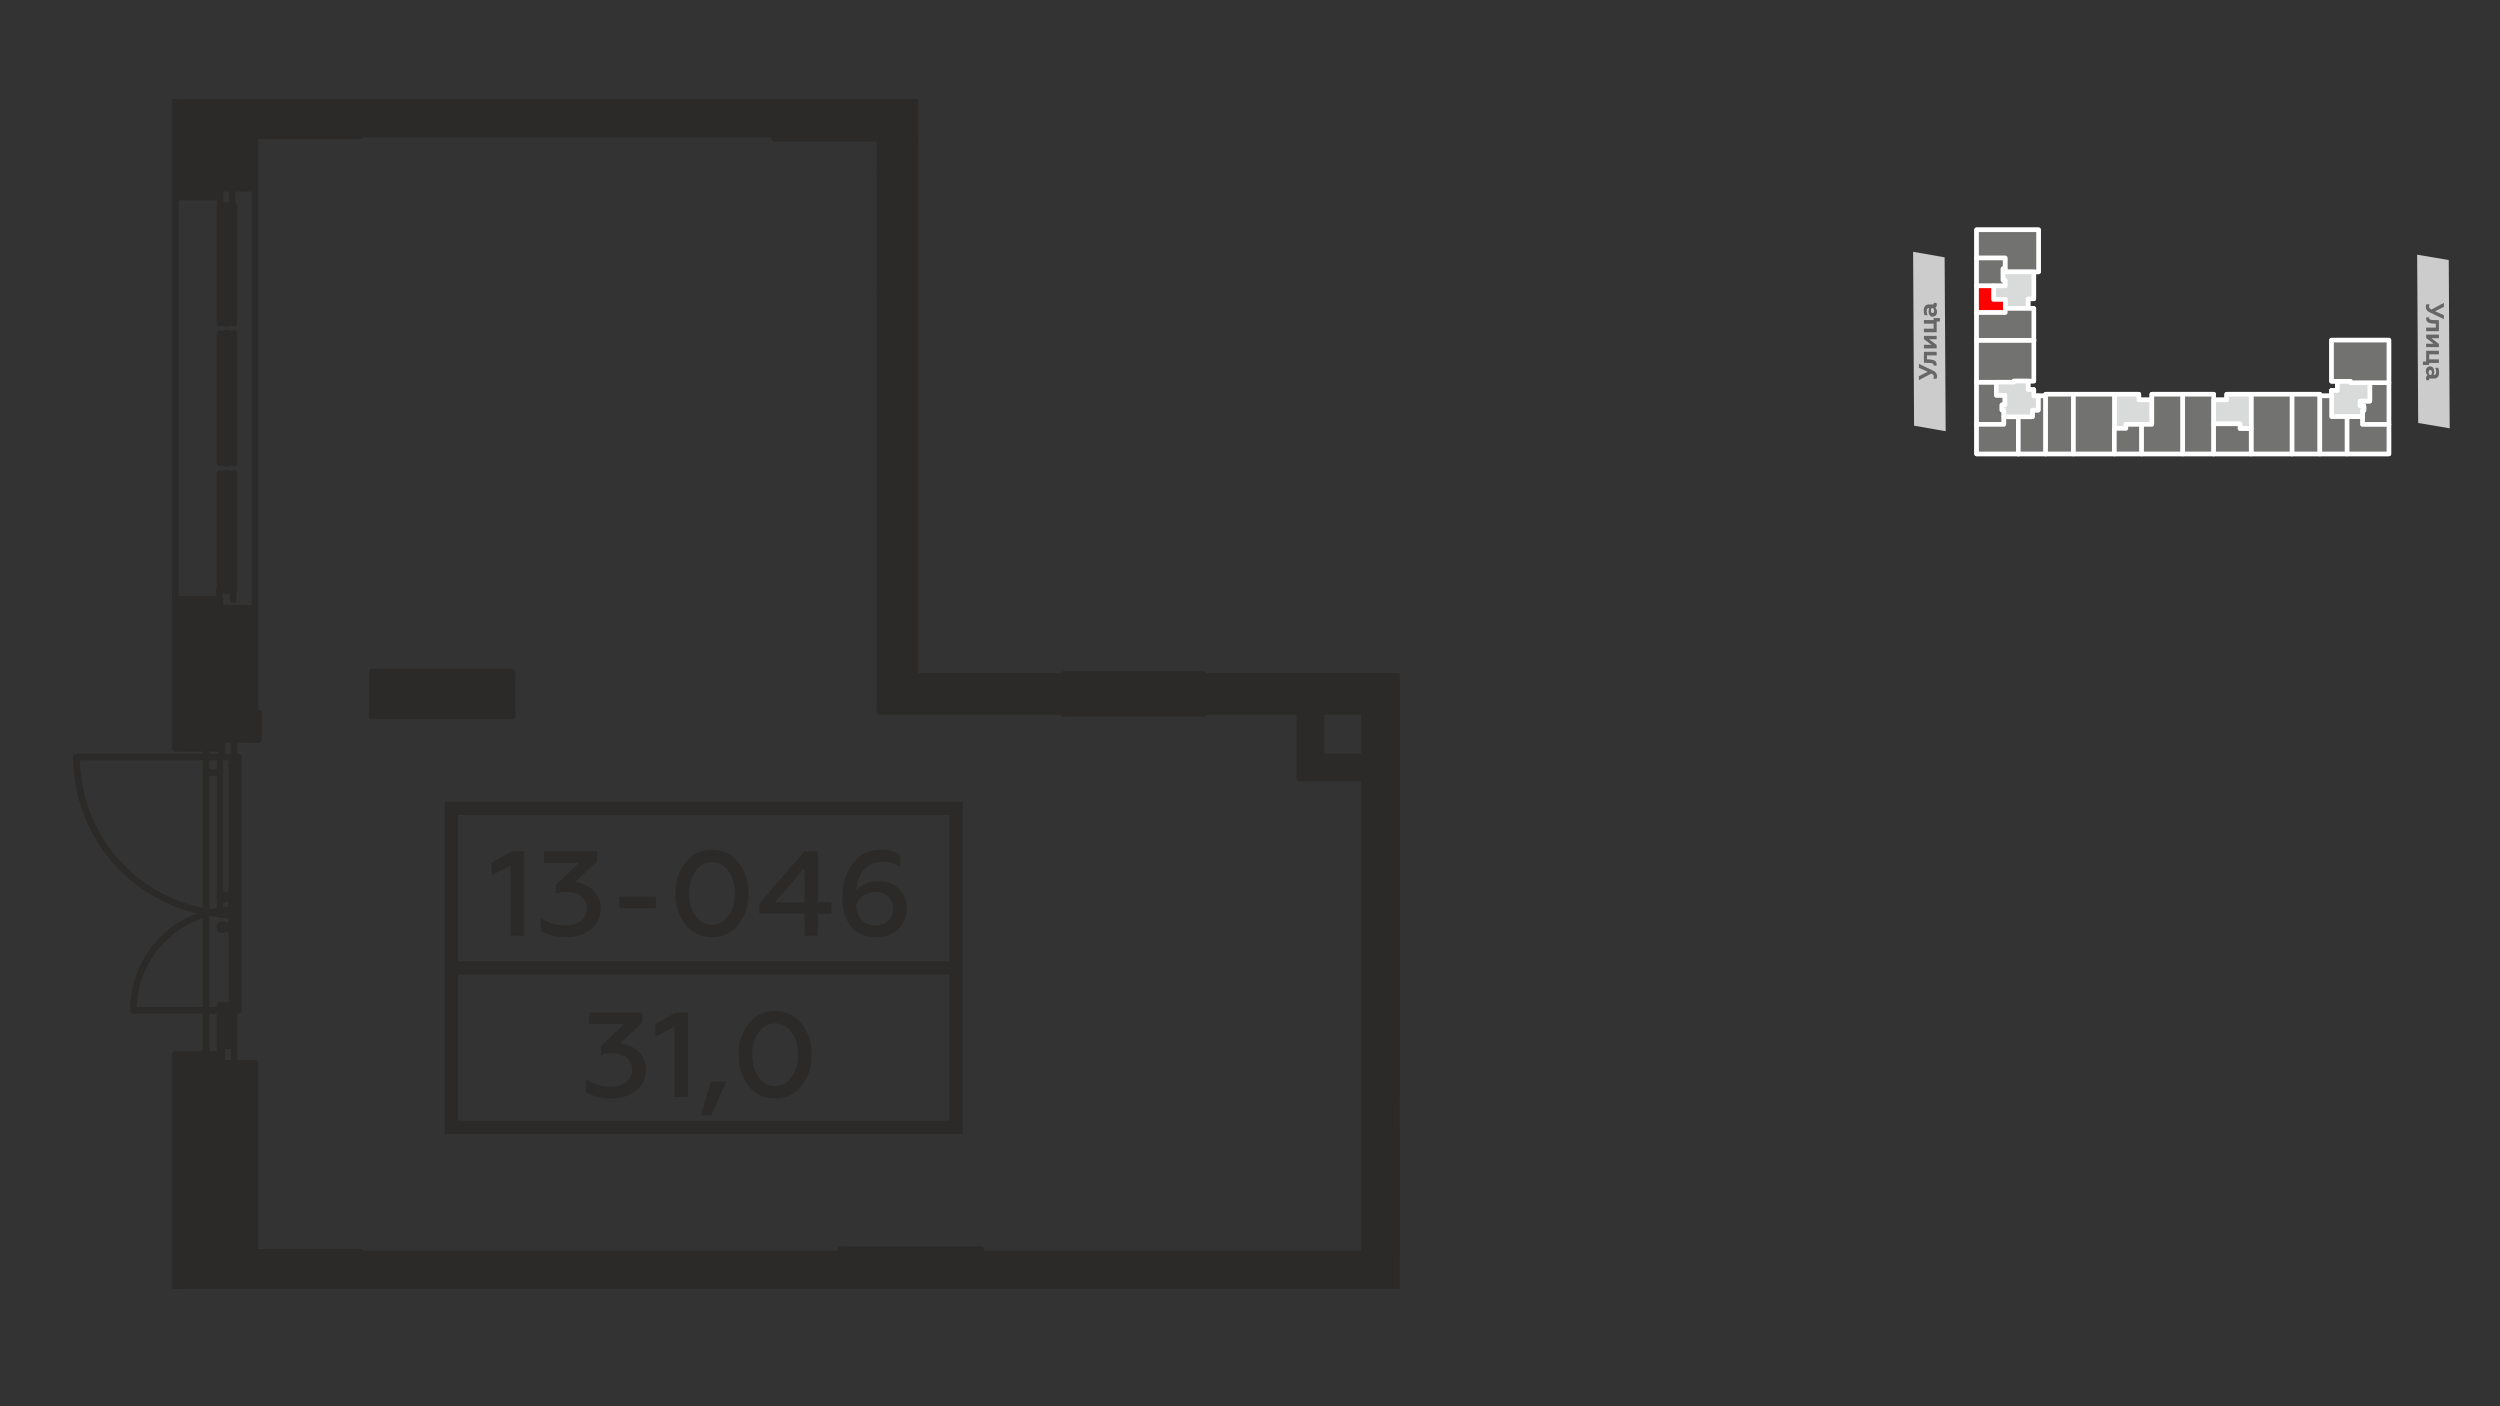 <?xml version="1.0" encoding="UTF-8"?>
<!DOCTYPE svg PUBLIC "-//W3C//DTD SVG 1.1//EN" "http://www.w3.org/Graphics/SVG/1.1/DTD/svg11.dtd">
<!-- Creator: CorelDRAW 2020 (64-Bit) -->
<svg xmlns="http://www.w3.org/2000/svg" xml:space="preserve" width="139.337mm" height="78.377mm" version="1.1" style="shape-rendering:geometricPrecision; text-rendering:geometricPrecision; image-rendering:optimizeQuality; fill-rule:evenodd; clip-rule:evenodd"
viewBox="0 0 13933.7 7837.7"
 xmlns:xlink="http://www.w3.org/1999/xlink"
 xmlns:xodm="http://www.corel.com/coreldraw/odm/2003">
 <rect x="0" y="0" width="13933.7" height="7837.7" fill="#333333" stroke="none"/>
 <defs>
  <style type="text/css">
   <![CDATA[
    .str1 {stroke:white;stroke-width:25.4;stroke-linecap:round;stroke-linejoin:round;stroke-miterlimit:22.926}
    .str0 {stroke:white;stroke-width:25.4;stroke-linecap:round;stroke-linejoin:round;stroke-miterlimit:2.613}
    .str2 {stroke:#2B2A29;stroke-width:37.01;stroke-linecap:round;stroke-linejoin:bevel;stroke-miterlimit:22.926}
    .fil0 {fill:none}
    .fil7 {fill:#2B2A29}
    .fil1 {fill:#727271}
    .fil2 {fill:#727271}
    .fil5 {fill:#CCCCCC}
    .fil3 {fill:#D9DADA}
    .fil4 {fill:red}
    .fil8 {fill:#2B2A29;fill-rule:nonzero}
    .fil6 {fill:#666666;fill-rule:nonzero}
   ]]>
  </style>
 </defs>
 <g id="Слой_x0020_1">
  <polygon class="fil0 str0" points="11016.53,2529.86 11016.53,1280.72 11361.73,1280.72 11361.73,1515.16 11335.33,1515.16 11335.33,1665.27 11303.61,1665.73 11303.61,1719.13 11335.33,1719.14 11335.33,2123.8 11303.73,2123.92 11303.73,2171.58 11335.33,2171.51 11335.33,2206.59 11401.48,2206.59 11401.53,2197.3 11920.61,2197.3 11921.07,2228.71 11993.33,2228.71 11993.33,2197.3 12338.06,2197.3 12337.95,2228.6 12410.28,2228.6 12410.39,2197.3 12929.7,2197.3 12929.71,2206.36 12994.93,2206.36 12994.93,2176.17 13027.39,2176.48 13027.59,2124.89 12994.93,2124.95 12994.93,1895.69 13314.4,1895.69 13314.4,2529.86 "/>
  <polyline class="fil0 str0" points="11335.33,1515.16 11175.48,1515.16 11175.48,1438.06 11016.53,1438.06 "/>
  <polyline class="fil0 str0" points="11175.48,1497.7 11164.05,1497.7 11164.05,1562.39 11176.39,1562.39 11176.39,1593.23 11016.53,1593.23 "/>
  <polyline class="fil0 str0" points="11110.8,1592.77 11110.8,1668.87 11176.39,1668.87 11176.39,1742.12 11016.53,1742.12 "/>
  <line class="fil0 str0" x1="11303.61" y1="1719.13" x2="11175.78" y2= "1719.13" />
  <line class="fil0 str0" x1="11016.53" y1="1896.6" x2="11337.17" y2= "1896.6" />
  <polyline class="fil0 str0" points="11303.73,2123.92 11224.15,2123.92 11224.15,2130.27 11016.53,2130.27 "/>
  <polyline class="fil0 str0" points="11126.57,2130.27 11126.57,2203.06 11174.56,2203.06 11174.56,2256.65 11157.88,2256.65 11157.88,2285.71 11168.62,2285.71 11168.62,2365.2 11016.53,2365.2 "/>
  <polyline class="fil0 str0" points="11359.9,2207.12 11359.9,2285.9 11327.45,2285.9 11327.45,2323.15 11168.62,2323.15 "/>
  <line class="fil0 str0" x1="11249.23" y1="2322.6" x2="11249.23" y2= "2531.02" />
  <line class="fil0 str0" x1="11401.48" y1="2205.56" x2="11401.48" y2= "2530.26" />
  <line class="fil0 str0" x1="11556.43" y1="2197.3" x2="11556.43" y2= "2529.86" />
  <line class="fil0 str0" x1="11784.51" y1="2197.3" x2="11784.51" y2= "2529.86" />
  <polyline class="fil0 str0" points="11993.33,2228.71 11993.33,2365.2 11936.37,2365.2 11936.37,2529.86 "/>
  <polyline class="fil0 str0" points="11936.37,2365.21 11848.74,2365.21 11848.74,2387.8 11784.51,2387.8 "/>
  <line class="fil0 str0" x1="12165.47" y1="2197.35" x2="12165.47" y2= "2529.86" />
  <line class="fil0 str0" x1="12337.95" y1="2228.6" x2="12337.95" y2= "2529.98" />
  <line class="fil0 str0" x1="12546.82" y1="2197.3" x2="12546.82" y2= "2529.86" />
  <polyline class="fil0 str0" points="12337.9,2362.47 12484.49,2362.47 12484.49,2388.97 12546.91,2388.97 "/>
  <line class="fil0 str0" x1="12775.07" y1="2197.3" x2="12775.07" y2= "2530.25" />
  <line class="fil0 str0" x1="12929.71" y1="2206.36" x2="12929.71" y2= "2529.86" />
  <polyline class="fil0 str0" points="12994.93,2206.05 12994.93,2322.16 13081.64,2322.16 13081.64,2529.86 "/>
  <polyline class="fil0 str0" points="13081.64,2322.47 13166.88,2322.47 13166.88,2365.66 13314.4,2365.66 "/>
  <polyline class="fil0 str0" points="13027.59,2124.89 13101.07,2124.89 13101.07,2132.9 13314.4,2132.9 "/>
  <polyline class="fil0 str0" points="13208.02,2132.79 13208.02,2235.17 13153.63,2235.17 13153.63,2262.36 13174.88,2262.36 13174.88,2287.5 13166.88,2287.5 13166.88,2322.47 "/>
  <polygon class="fil1 str1" points="11361.73,1515.16 11361.73,1280.72 11016.53,1280.72 11016.53,1438.06 11175.48,1438.06 11175.48,1515.16 11335.33,1515.16 "/>
  <polygon class="fil2 str1" points="11126.57,2203.06 11126.57,2130.27 11016.53,2130.27 11016.53,2365.2 11168.62,2365.2 11168.62,2323.15 11168.62,2285.71 11157.88,2285.71 11157.88,2256.65 11174.56,2256.65 11174.56,2203.06 "/>
  <polygon class="fil2 str1" points="11168.62,2365.2 11016.53,2365.2 11016.53,2529.86 11249.23,2529.86 11249.23,2323.15 11168.62,2323.15 "/>
  <polygon class="fil3 str1" points="11784.51,2197.3 11784.51,2387.8 11848.74,2387.8 11848.74,2365.21 11936.37,2365.2 11993.33,2365.2 11993.33,2228.71 11921.07,2228.71 11920.61,2197.3 "/>
  <polygon class="fil2 str1" points="13174.88,2262.36 13174.88,2287.5 13166.88,2287.5 13166.88,2322.47 13166.88,2365.66 13314.4,2365.66 13314.4,2132.9 13208.02,2132.9 13208.02,2235.17 13153.63,2235.17 13153.63,2262.36 "/>
  <polygon class="fil1 str1" points="13174.88,2287.5 13174.88,2262.36 13153.63,2262.36 13153.63,2235.17 13208.02,2235.17 13208.02,2132.9 13101.07,2132.9 13101.07,2124.89 13027.59,2124.89 13027.39,2176.48 12994.93,2176.17 12994.93,2206.05 12994.93,2206.36 12994.93,2322.16 13081.64,2322.16 13081.64,2322.47 13166.88,2322.47 13166.88,2287.5 "/>
  <polygon class="fil3 str1" points="13174.88,2287.5 13174.88,2262.36 13153.63,2262.36 13153.63,2235.17 13208.02,2235.17 13208.02,2132.9 13101.07,2132.9 13101.07,2124.89 13027.59,2124.89 13027.39,2176.48 12994.93,2176.17 12994.93,2206.05 12994.93,2206.36 12994.93,2322.16 13081.64,2322.47 13166.88,2322.47 13166.88,2287.5 "/>
  <polygon class="fil2 str1" points="13101.07,2132.9 13208.02,2132.9 13314.4,2132.9 13314.4,1895.69 12994.93,1895.69 12994.93,2124.95 13027.59,2124.89 13101.07,2124.89 "/>
  <polygon class="fil1 str1" points="11016.53,1593.23 11176.39,1593.23 11176.39,1562.39 11164.05,1562.39 11164.05,1497.7 11175.48,1497.7 11175.48,1438.06 11016.53,1438.06 "/>
  <polygon class="fil3 str1" points="11110.8,1593.23 11110.8,1668.87 11176.39,1668.87 11176.39,1719.13 11303.61,1719.13 11303.61,1665.73 11335.33,1665.27 11335.33,1515.16 11175.48,1515.16 11175.48,1497.7 11164.05,1497.7 11164.05,1562.39 11176.39,1562.39 11176.39,1593.23 "/>
  <polygon class="fil4 str1" points="11110.8,1668.87 11110.8,1593.23 11016.53,1593.23 11016.53,1742.12 11176.39,1742.12 11176.39,1719.13 11176.39,1668.87 "/>
  <polygon class="fil2 str1" points="11335.33,1896.6 11016.53,1896.6 11016.53,2130.27 11126.57,2130.27 11224.15,2130.27 11224.15,2123.92 11303.73,2123.92 11335.33,2123.8 "/>
  <polygon class="fil2 str1" points="11016.53,1896.6 11335.33,1896.6 11335.33,1719.14 11303.61,1719.13 11176.39,1719.13 11176.39,1742.12 11016.53,1742.12 "/>
  <polygon class="fil2 str1" points="11327.45,2323.15 11249.23,2323.15 11249.23,2529.86 11401.48,2529.86 11401.48,2206.59 11359.9,2206.59 11359.9,2285.9 11327.45,2285.9 "/>
  <polygon class="fil3 str1" points="11249.23,2323.15 11327.45,2323.15 11327.45,2285.9 11359.9,2285.9 11359.9,2206.59 11335.33,2206.59 11335.33,2171.51 11303.73,2171.58 11303.73,2123.92 11224.15,2123.92 11224.15,2130.27 11126.57,2130.27 11126.57,2203.06 11174.56,2203.06 11174.56,2256.65 11157.88,2256.65 11157.88,2285.71 11168.62,2285.71 11168.62,2323.15 "/>
  <polygon class="fil2 str1" points="11401.48,2206.59 11401.48,2529.86 11556.43,2529.86 11556.43,2197.3 11401.53,2197.3 11401.48,2205.56 "/>
  <polygon class="fil2 str1" points="11556.43,2197.3 11556.43,2529.86 11784.51,2529.86 11784.51,2387.8 11784.51,2197.3 "/>
  <polygon class="fil2 str1" points="11784.51,2387.8 11784.51,2529.86 11936.37,2529.86 11936.37,2365.2 11848.74,2365.21 11848.74,2387.8 "/>
  <polygon class="fil2 str1" points="11936.37,2365.2 11936.37,2529.86 12165.47,2529.86 12165.47,2197.3 11993.33,2197.3 11993.33,2228.71 11993.33,2365.2 "/>
  <polygon class="fil2 str1" points="12165.47,2197.3 12165.47,2529.86 12337.95,2529.86 12337.95,2228.6 12338.06,2197.3 "/>
  <polygon class="fil2 str1" points="12546.82,2197.3 12546.82,2529.86 12775.07,2529.86 12775.07,2197.3 "/>
  <polygon class="fil2 str1" points="12775.07,2197.3 12775.07,2529.86 12929.71,2529.86 12929.71,2206.36 12929.7,2197.3 "/>
  <polygon class="fil3 str1" points="12546.82,2388.97 12546.82,2197.3 12410.39,2197.3 12410.28,2228.6 12337.95,2228.6 12337.95,2362.47 12484.49,2362.47 12484.49,2388.97 "/>
  <polygon class="fil2 str1" points="12484.49,2362.47 12337.95,2362.47 12337.95,2529.86 12546.82,2529.86 12546.82,2388.97 12484.49,2388.97 "/>
  <polygon class="fil2 str1" points="12929.71,2206.36 12929.71,2529.86 13081.64,2529.86 13081.64,2322.47 12994.93,2322.16 12994.93,2206.36 "/>
  <polygon class="fil2 str1" points="13081.64,2322.47 13081.64,2529.86 13314.4,2529.86 13314.4,2365.66 13166.88,2365.66 13166.88,2322.47 "/>
  <g id="_1969541382960">
   <polygon class="fil5" points="10668.05,2372.61 10662.73,1403.36 10838.3,1434.19 10844.16,2403.44 "/>
   <path class="fil6" d="M10795.94 2095.89c0,-14 -8,-24 -24,-31l-77 -37 0 22 49 22 -49 25 0 22 69 -37c5,2 9,5 11,7 2,3 3,6 3,10 0,5 -1,9 -3,12l18 0c2,-3 3,-8 3,-15z"/>
   <path id="_1" class="fil6" d="M10739.94 1980.9l54 0 0 -20 -71 0 0 60.99 21 1c12,0 18,0 24,2 7,2 9,4 9,9 0,2 0,3 0,4l16 0c1,-1 1,-4 1,-7 0,-14 -7,-21 -19,-24 -9,-3 -15,-3 -25,-4l-10 0 0 -21.99z"/>
   <polygon id="_2" class="fil6" points="10793.94,1922.9 10751.94,1890.9 10793.94,1890.9 10793.94,1871.9 10722.94,1871.9 10722.94,1889.9 10764.94,1921.9 10722.94,1921.9 10722.94,1941.9 10793.94,1941.9 "/>
   <polygon id="_3" class="fil6" points="10811.94,1772.91 10776.94,1772.91 10776.94,1783.91 10722.94,1783.91 10722.94,1803.91 10776.94,1803.91 10776.94,1831.9 10722.94,1831.9 10722.94,1851.9 10793.94,1851.9 10793.94,1791.91 10811.94,1791.91 "/>
   <path id="_4" class="fil6" d="M10777.94 1691.91c0,3 -1,5 -5,5l-24 0c-8,0 -15,3 -20,9 -5,6 -7,14 -7,24 0,11 1,19 5,27l17 0c-4,-7 -6,-14 -6,-22 0,-12 4,-18 13,-18l2 0c-3,5 -4,12 -4,20 0,8 2,14 6,20 4,5 10,8 17,8 14,0 24,-11 24,-26 0,-10 -4,-18 -10,-24 6,-3 9,-8 9,-16 0,-5 -1,-9 -3,-11l-14 0c0,1 0,2 0,4zm-5 25c5,3 7,9 7,16 0,7 -3,12 -9,12 -6,0 -9,-5 -9,-14 0,-5 1,-10 4,-14l7 0z"/>
  </g>
  <g id="_1969541384304">
   <polygon class="fil5" points="13648.03,1449.35 13653.35,2387.29 13477.77,2357.45 13471.92,1419.51 "/>
   <g>
    <path class="fil6" d="M13520.14 1710.91c0,14 8,24 24,31l77 37 0 -22 -49 -22 49 -25 0 -22 -69 37c-5,-2 -9,-5 -11,-7 -2,-3 -3,-6 -3,-10 0,-5 1,-9 3,-12l-18 0c-2,3 -3,8 -3,15z"/>
    <path id="_1_0" class="fil6" d="M13576.14 1825.9l-54 0 0 20 71 0 0 -60.99 -21 -1c-12,0 -18,0 -24,-2 -7,-2 -9,-4 -9,-9 0,-2 0,-3 0,-4l-16 0c-1,1 -1,4 -1,7 0,14 7,21 19,24 9,3 15,3 25,4l10 0 0 21.99z"/>
    <polygon id="_2_1" class="fil6" points="13522.14,1883.9 13564.14,1915.9 13522.14,1915.9 13522.14,1934.9 13593.14,1934.9 13593.14,1916.9 13551.14,1884.9 13593.14,1884.9 13593.14,1864.9 13522.14,1864.9 "/>
    <polygon id="_3_2" class="fil6" points="13504.14,2033.89 13539.14,2033.89 13539.14,2022.89 13593.14,2022.89 13593.14,2002.89 13539.14,2002.89 13539.14,1974.9 13593.14,1974.9 13593.14,1954.9 13522.14,1954.9 13522.14,2014.89 13504.14,2014.89 "/>
    <path id="_4_3" class="fil6" d="M13538.14 2114.89c0,-3 1,-5 5,-5l24 0c8,0 15,-3 20,-9 5,-6 7,-14 7,-24 0,-11 -1,-19 -5,-27l-17 0c4,7 6,14 6,22 0,12 -4,18 -13,18l-2 0c3,-5 4,-12 4,-20 0,-8 -2,-14 -6,-20 -4,-5 -10,-8 -17,-8 -14,0 -24,11 -24,26 0,10 4,18 10,24 -6,3 -9,8 -9,16 0,5 1,9 3,11l14 0c0,-1 0,-2 0,-4zm5 -25c-5,-3 -7,-9 -7,-16 0,-7 3,-12 9,-12 6,0 9,5 9,14 0,5 -1,10 -4,14l-7 0z"/>
   </g>
  </g>
  <g id="_1933476297952">
   <polygon class="fil7" points="7625.08,7184.42 7625.08,6999.08 7800.65,6999.08 7800.65,6306.51 7800.65,6111.44 7800.65,3770.35 7683.59,3770.35 6708.16,3770.35 6708.16,3965.46 7244.67,3965.46 7361.69,3965.46 7605.58,3965.46 7605.58,4219.08 7605.58,4336.14 7605.58,6989.31 5466.64,6989.31 5466.64,7184.42 "/>
   <polygon class="fil7" points="7800.65,6999.08 7625.08,6999.08 7625.08,7184.42 7800.65,7184.42 "/>
   <polygon class="fil7" points="5466.64,6964.96 4686.31,6964.96 4686.31,7184.42 5466.64,7184.42 5466.64,6989.31 "/>
   <polygon class="fil7" points="4679.24,6989.31 2006.53,6989.31 2006.53,7184.42 4679.24,7184.42 "/>
   <polygon class="fil7" points="2006.53,6979.58 1421.24,6979.58 1226.16,6979.58 1226.16,7184.42 2006.53,7184.42 2006.53,6989.31 "/>
   <polygon class="fil7" points="1421.24,6979.58 1421.24,5926.1 1304.18,5926.1 1235.9,5926.1 1226.16,5926.1 1226.16,6979.58 "/>
   <polygon class="fil7" points="1226.16,6979.58 1226.16,5926.1 1226.16,5877.32 1148.11,5877.32 1109.11,5877.32 1109.11,7184.42 1226.16,7184.42 "/>
   <polygon class="fil7" points="1109.11,7184.42 1109.11,5877.32 1021.32,5877.32 1021.32,7184.42 "/>
   <polygon class="fil7" points="7605.58,4219.08 7361.69,4219.08 7361.69,3965.46 7244.67,3965.46 7244.67,4336.14 7605.58,4336.14 "/>
   <polygon class="fil7" points="6708.16,3760.62 5927.8,3760.62 5927.8,3770.35 5927.8,3965.46 5927.8,3975.19 6708.16,3975.19 6708.16,3965.46 6708.16,3770.35 "/>
   <polygon class="fil7" points="5927.8,3770.35 5098.47,3770.35 5098.47,1751.21 5098.47,1634.15 5098.47,1599.99 5098.47,1526.86 5098.47,892.79 5098.47,819.63 5098.47,770.89 4903.4,770.89 4903.59,951.34 4903.4,1634.15 4903.4,3965.46 5927.8,3965.46 "/>
   <polygon class="fil7" points="2855.17,3745.96 2074.81,3745.96 2074.81,3989.85 2855.17,3989.85 "/>
   <polygon class="fil7" points="4318.11,551.39 4318.11,746.5 4318.11,770.89 4903.4,770.89 5098.47,770.89 5098.47,736.73 5098.47,551.39 "/>
   <polygon class="fil7" points="4318.11,551.39 2006.53,551.39 2006.53,746.5 4318.11,746.5 "/>
   <polygon class="fil7" points="1421.24,3975.19 1421.24,3389.94 1226.16,3389.94 1226.16,4121.53 1235.9,4121.53 1304.18,4121.53 1421.24,4121.53 "/>
   <polygon class="fil7" points="1226.16,4121.53 1226.16,3389.94 1221.28,3389.94 1221.28,3341.16 1109.11,3341.16 1109.11,4170.3 1148.11,4170.3 1226.16,4170.3 "/>
   <polygon class="fil7" points="1109.11,4170.3 1109.11,3341.16 1021.32,3341.16 1021.32,4170.3 "/>
   <polygon class="fil7" points="1226.16,551.39 1226.16,756.23 1421.24,756.23 2006.53,756.23 2006.53,746.5 2006.53,551.39 "/>
   <polygon class="fil7" points="1421.24,756.23 1226.16,756.23 1226.16,1048.86 1294.45,1048.86 1421.24,1048.86 "/>
   <polygon class="fil7" points="1226.16,1048.86 1226.16,756.23 1226.16,551.39 1109.11,551.39 1109.11,1097.64 1226.16,1097.64 "/>
   <polygon class="fil7" points="1109.11,1097.64 1109.11,551.39 1021.32,551.39 1021.32,1097.64 "/>
   <path class="fil8" d="M2022.25 551.39c-3.25,5.26 -9.1,8.77 -15.72,8.77l-780.37 0c-6.62,0 -12.47,-3.51 -15.72,-8.77l811.81 0z"/>
   <line class="fil0 str2" x1="1226.16" y1="756.24" x2="2006.51" y2= "756.24" />
   <path class="fil8" d="M2025.03 756.23c0,10.22 -8.29,18.51 -18.5,18.51 -10.22,0 -18.51,-8.29 -18.51,-18.51l0 -204.84 37.01 0 0 204.84z"/>
   <path class="fil8" d="M4336.62 551.39l0 219.5c0,10.21 -8.29,18.5 -18.51,18.5 -10.21,0 -18.5,-8.29 -18.5,-18.5l0 -219.5 37.01 0z"/>
   <line class="fil0 str2" x1="4318.12" y1="770.87" x2="5098.47" y2= "770.87" />
   <line class="fil0 str2" x1="6708.16" y1="3760.61" x2="5927.8" y2= "3760.61" />
   <line class="fil0 str2" x1="5927.8" y1="3760.61" x2="5927.8" y2= "3975.21" />
   <line class="fil0 str2" x1="5927.8" y1="3975.21" x2="6708.16" y2= "3975.21" />
   <line class="fil0 str2" x1="6708.16" y1="3975.21" x2="6708.16" y2= "3760.61" />
   <path class="fil8" d="M7606.58 6999.08c0,-10.21 8.29,-18.5 18.5,-18.5 10.22,0 18.51,8.29 18.51,18.5l0 185.34 -37.01 0 0 -185.34z"/>
   <path class="fil8" d="M7800.65 7017.59l-175.57 0c-10.21,0 -18.5,-8.29 -18.5,-18.51 0,-10.21 8.29,-18.5 18.5,-18.5l175.57 0 0 37.01z"/>
   <line class="fil0 str2" x1="2006.51" y1="6979.58" x2="1226.16" y2= "6979.58" />
   <path class="fil8" d="M1210.44 7184.42c3.25,-5.25 9.1,-8.73 15.72,-8.73l780.37 0c6.62,0 12.47,3.48 15.72,8.73l-811.81 0z"/>
   <path class="fil8" d="M1988.02 7184.42l0 -204.84c0,-10.21 8.29,-18.5 18.51,-18.5 10.21,0 18.5,8.29 18.5,18.5l0 204.84 -37.01 0z"/>
   <line class="fil0 str2" x1="2855.15" y1="3745.98" x2="2074.8" y2= "3745.98" />
   <line class="fil0 str2" x1="2074.8" y1="3745.98" x2="2074.8" y2= "3989.84" />
   <line class="fil0 str2" x1="2074.8" y1="3989.84" x2="2855.15" y2= "3989.84" />
   <line class="fil0 str2" x1="2855.15" y1="3989.84" x2="2855.15" y2= "3745.98" />
   <line class="fil0 str2" x1="5466.65" y1="6964.95" x2="4686.29" y2= "6964.95" />
   <path class="fil8" d="M4667.81 6964.96c0,-10.21 8.29,-18.5 18.5,-18.5 10.22,0 18.51,8.29 18.51,18.5l0 219.46 -37.01 0 0 -219.46z"/>
   <path class="fil8" d="M5448.13 7184.42l0 -219.46c0,-10.21 8.29,-18.5 18.51,-18.5 10.21,0 18.5,8.29 18.5,18.5l0 219.46 -37.01 0z"/>
   <path class="fil8" d="M7800.65 6129.94c-10.21,0 -18.5,-8.29 -18.5,-18.5 0,-10.22 8.29,-18.51 18.5,-18.51l0 37.01z"/>
   <path class="fil8" d="M7800.65 6325.01c-10.21,0 -18.5,-8.29 -18.5,-18.5 0,-10.22 8.29,-18.51 18.5,-18.51l0 37.01z"/>
   <line class="fil0 str2" x1="1226.16" y1="1048.87" x2="1421.25" y2= "1048.87" />
   <line class="fil0 str2" x1="4903.39" y1="770.87" x2="4903.39" y2= "951.33" />
   <line class="fil0 str2" x1="4903.39" y1="1634.14" x2="4903.39" y2= "3965.45" />
   <path class="fil8" d="M5116.98 3770.35c0,10.22 -8.29,18.51 -18.51,18.51 -10.21,0 -18.5,-8.29 -18.5,-18.51l0 -3218.96 37.01 0 0 3218.96z"/>
   <path class="fil8" d="M1436.96 551.39c-3.25,5.26 -9.1,8.77 -15.72,8.77 -6.63,0 -12.48,-3.51 -15.73,-8.77l31.45 0z"/>
   <path class="fil8" d="M1405.51 7184.42c3.25,-5.25 9.1,-8.73 15.73,-8.73 6.62,0 12.47,3.48 15.72,8.73l-31.45 0z"/>
   <line class="fil0 str2" x1="1421.25" y1="6979.58" x2="1421.25" y2= "5926.1" />
   <line class="fil0 str2" x1="1421.25" y1="5926.1" x2="1226.16" y2= "5926.1" />
   <line class="fil0 str2" x1="1226.16" y1="4121.53" x2="1440.76" y2= "4121.53" />
   <line class="fil0 str2" x1="1148.12" y1="5877.33" x2="1148.12" y2= "4170.3" />
   <line class="fil0 str2" x1="1148.12" y1="4306.86" x2="1226.16" y2= "4306.86" />
   <path class="fil0 str2" d="M426.29 4219.07c0,232.83 92.5,456.13 257.13,620.77 164.64,164.64 387.94,257.13 620.77,257.13"/>
   <line class="fil0 str2" x1="1328.58" y1="4219.07" x2="426.29" y2= "4219.07" />
   <line class="fil0 str2" x1="1291.51" y1="4267.84" x2="1328.58" y2= "4267.84" />
   <line class="fil0 str2" x1="1328.58" y1="5048.2" x2="1291.51" y2= "5048.2" />
   <line class="fil0 str2" x1="1291.51" y1="4991.62" x2="1251.21" y2= "4991.62" />
   <line class="fil0 str2" x1="1251.21" y1="5007.23" x2="1291.51" y2= "5007.23" />
   <line class="fil0 str2" x1="1328.58" y1="5096.97" x2="1226.16" y2= "5096.97" />
   <line class="fil0 str2" x1="1226.16" y1="5096.97" x2="1226.16" y2= "5001.78" />
   <line class="fil0 str2" x1="1226.16" y1="4997.07" x2="1226.16" y2= "4219.07" />
   <line class="fil0 str2" x1="1235.91" y1="5828.55" x2="1235.91" y2= "5926.1" />
   <line class="fil0 str2" x1="1304.19" y1="5926.1" x2="1304.19" y2= "5604.2" />
   <line class="fil0 str2" x1="1304.19" y1="5828.55" x2="1235.91" y2= "5828.55" />
   <line class="fil0 str2" x1="1255.42" y1="5662.73" x2="1255.42" y2= "5828.55" />
   <line class="fil0 str2" x1="1274.93" y1="5828.55" x2="1274.93" y2= "5662.73" />
   <line class="fil0 str2" x1="1226.16" y1="5662.73" x2="1304.19" y2= "5662.73" />
   <line class="fil0 str2" x1="1304.19" y1="5604.2" x2="1226.16" y2= "5604.2" />
   <line class="fil0 str2" x1="1235.91" y1="4121.53" x2="1235.91" y2= "4219.07" />
   <line class="fil0 str2" x1="1304.19" y1="4219.07" x2="1304.19" y2= "4121.53" />
   <path class="fil0 str2" d="M1304.19 5070.15c-300.69,0 -547.89,237.12 -560.39,537.55"/>
   <line class="fil0 str2" x1="1328.58" y1="5631.03" x2="1231.04" y2= "5631.03" />
   <line class="fil0 str2" x1="1226.16" y1="5631.03" x2="743.31" y2= "5631.03" />
   <line class="fil0 str2" x1="1328.58" y1="4219.07" x2="1328.58" y2= "5631.03" />
   <line class="fil0 str2" x1="1291.51" y1="5070.15" x2="1328.58" y2= "5070.15" />
   <line class="fil0 str2" x1="1291.51" y1="5631.03" x2="1291.51" y2= "4219.07" />
   <path class="fil0 str2" d="M1226.06 5162.71c-1.19,3.27 -1.17,6.86 0.05,10.11"/>
   <path class="fil0 str2" d="M1230.96 5179.34c6.02,4.57 14.54,3.81 19.64,-1.77 5.11,-5.57 5.13,-14.12 0.04,-19.72 -5.08,-5.6 -13.6,-6.4 -19.63,-1.84"/>
   <line class="fil0 str2" x1="1252" y1="5175.49" x2="1291.51" y2= "5175.49" />
   <line class="fil0 str2" x1="1291.51" y1="5159.89" x2="1252" y2= "5159.89" />
   <line class="fil0 str2" x1="1255.42" y1="1146.42" x2="1255.42" y2= "1799.97" />
   <line class="fil0 str2" x1="1255.42" y1="1799.97" x2="1274.93" y2= "1799.97" />
   <line class="fil0 str2" x1="1274.93" y1="1799.97" x2="1274.93" y2= "1146.42" />
   <path class="fil8" d="M1244.67 1799.98c0,10.22 -8.29,18.51 -18.51,18.51 -10.21,0 -18.5,-8.29 -18.5,-18.51l0 -1248.59 37.01 0 0 1248.59z"/>
   <line class="fil0 str2" x1="1304.19" y1="1799.97" x2="1304.19" y2= "1146.42" />
   <line class="fil0 str2" x1="1221.28" y1="3389.94" x2="1221.28" y2= "3292.4" />
   <line class="fil0 str2" x1="1221.28" y1="3292.4" x2="1304.19" y2= "3292.4" />
   <line class="fil0 str2" x1="1299.32" y1="3292.4" x2="1299.32" y2= "3341.17" />
   <line class="fil0 str2" x1="1221.28" y1="3389.94" x2="1421.25" y2= "3389.94" />
   <line class="fil0 str2" x1="1255.42" y1="2638.85" x2="1255.42" y2= "3292.4" />
   <line class="fil0 str2" x1="1274.93" y1="3292.4" x2="1274.93" y2= "2638.85" />
   <line class="fil0 str2" x1="1274.93" y1="2638.85" x2="1255.42" y2= "2638.85" />
   <line class="fil0 str2" x1="1226.16" y1="3292.4" x2="1226.16" y2= "2638.85" />
   <line class="fil0 str2" x1="1304.19" y1="3292.4" x2="1304.19" y2= "2638.85" />
   <line class="fil0 str2" x1="1255.42" y1="1858.49" x2="1255.42" y2= "2580.32" />
   <line class="fil0 str2" x1="1255.42" y1="2580.32" x2="1274.93" y2= "2580.32" />
   <line class="fil0 str2" x1="1274.93" y1="2580.32" x2="1274.93" y2= "1858.49" />
   <line class="fil0 str2" x1="1274.93" y1="1858.49" x2="1255.42" y2= "1858.49" />
   <line class="fil0 str2" x1="1226.16" y1="2580.32" x2="1226.16" y2= "1858.49" />
   <line class="fil0 str2" x1="1304.19" y1="2580.32" x2="1304.19" y2= "1858.49" />
   <line class="fil0 str2" x1="1226.16" y1="1146.42" x2="1304.19" y2= "1146.42" />
   <line class="fil0 str2" x1="1294.44" y1="1146.42" x2="1294.44" y2= "1048.87" />
   <path class="fil8" d="M1207.66 7184.42l0 -1580.22c0,-10.22 8.29,-18.51 18.5,-18.51 10.22,0 18.51,8.29 18.51,18.51l0 1580.22 -37.01 0z"/>
   <path class="fil8" d="M958.93 5877.32c0,-10.21 8.29,-18.5 18.5,-18.5 10.21,0 18.5,8.29 18.5,18.5l0 1307.1 -37 0 0 -1307.1z"/>
   <line class="fil0 str2" x1="1226.16" y1="5877.33" x2="977.42" y2= "5877.33" />
   <line class="fil0 str2" x1="1226.16" y1="4170.3" x2="1226.16" y2= "3341.17" />
   <line class="fil0 str2" x1="1226.16" y1="3341.17" x2="977.42" y2= "3341.17" />
   <path class="fil8" d="M995.93 551.39l0 3618.91c0,10.22 -8.29,18.51 -18.5,18.51 -10.21,0 -18.5,-8.29 -18.5,-18.51l0 -3618.91 37 0z"/>
   <line class="fil0 str2" x1="977.42" y1="4170.3" x2="1226.16" y2= "4170.3" />
   <line class="fil0 str2" x1="977.42" y1="1097.65" x2="1226.16" y2= "1097.65" />
   <path class="fil8" d="M1090.6 5877.32c0,-10.21 8.29,-18.5 18.51,-18.5 10.21,0 18.5,8.29 18.5,18.5l0 1307.1 -37.01 0 0 -1307.1z"/>
   <line class="fil0 str2" x1="1109.11" y1="3341.17" x2="1109.11" y2= "4170.3" />
   <path class="fil8" d="M1127.61 551.39l0 546.25c0,10.21 -8.29,18.5 -18.5,18.5 -10.22,0 -18.51,-8.29 -18.51,-18.5l0 -546.25 37.01 0z"/>
   <path class="fil8" d="M973.54 5877.32c0,-10.21 8.29,-18.5 18.51,-18.5 10.21,0 18.5,8.29 18.5,18.5l0 1307.1 -37.01 0 0 -1307.1z"/>
   <line class="fil0 str2" x1="992.05" y1="3341.17" x2="992.05" y2= "4170.3" />
   <path class="fil8" d="M1010.55 551.39l0 546.25c0,10.21 -8.29,18.5 -18.5,18.5 -10.22,0 -18.51,-8.29 -18.51,-18.5l0 -546.25 37.01 0z"/>
   <path class="fil8" d="M1002.82 5877.32c0,-10.21 8.29,-18.5 18.5,-18.5 10.22,0 18.51,8.29 18.51,18.5l0 1307.1 -37.01 0 0 -1307.1z"/>
   <line class="fil0 str2" x1="1021.32" y1="3341.17" x2="1021.32" y2= "4170.3" />
   <path class="fil8" d="M1039.83 551.39l0 546.25c0,10.21 -8.29,18.5 -18.51,18.5 -10.21,0 -18.5,-8.29 -18.5,-18.5l0 -546.25 37.01 0z"/>
   <line class="fil0 str2" x1="1440.76" y1="4121.53" x2="1440.76" y2= "3975.21" />
   <line class="fil0 str2" x1="1440.76" y1="3975.21" x2="1421.25" y2= "3975.21" />
   <line class="fil0 str2" x1="1421.25" y1="756.24" x2="1421.25" y2= "4121.53" />
   <line class="fil0 str2" x1="7244.65" y1="3965.45" x2="7244.65" y2= "4336.12" />
   <line class="fil0 str2" x1="7361.71" y1="4219.07" x2="7361.71" y2= "3965.45" />
   <line class="fil0 str2" x1="7244.65" y1="4336.12" x2="7605.57" y2= "4336.12" />
   <line class="fil0 str2" x1="7605.57" y1="4219.07" x2="7361.71" y2= "4219.07" />
   <line class="fil0 str2" x1="2006.51" y1="746.49" x2="4318.12" y2= "746.49" />
   <path class="fil8" d="M4336.62 551.39c0,10.21 -8.29,18.5 -18.51,18.5l-2311.58 0c-10.22,0 -18.51,-8.29 -18.51,-18.5l2348.6 0z"/>
   <line class="fil0 str2" x1="5927.8" y1="3770.36" x2="5098.47" y2= "3770.36" />
   <line class="fil0 str2" x1="4903.39" y1="3965.45" x2="5927.8" y2= "3965.45" />
   <line class="fil0 str2" x1="6708.16" y1="3965.45" x2="7605.57" y2= "3965.45" />
   <path class="fil8" d="M7800.65 3788.86l-1092.49 0c-10.22,0 -18.51,-8.29 -18.51,-18.51 0,-10.21 8.29,-18.5 18.51,-18.5l1092.49 0 0 37.01z"/>
   <line class="fil0 str2" x1="7605.57" y1="3965.45" x2="7605.57" y2= "3975.21" />
   <line class="fil0 str2" x1="7605.57" y1="3984.96" x2="7605.57" y2= "6989.33" />
   <path class="fil8" d="M7800.65 7017.59c-10.21,0 -18.5,-8.29 -18.5,-18.51l0 -692.57c0,-10.22 8.29,-18.51 18.5,-18.51l0 729.59z"/>
   <path class="fil8" d="M7800.65 6129.94c-10.21,0 -18.5,-6.77 -18.5,-15.11l0 -2334.07c0,-8.34 8.29,-15.11 18.5,-15.11l0 2364.29z"/>
   <line class="fil0 str2" x1="7605.57" y1="6989.33" x2="5466.65" y2= "6989.33" />
   <path class="fil8" d="M5448.13 7184.42c0,-10.21 8.29,-18.5 18.51,-18.5l2158.44 0c10.22,0 18.51,8.29 18.51,18.5l-2195.46 0z"/>
   <line class="fil0 str2" x1="4679.23" y1="6989.33" x2="2006.51" y2= "6989.33" />
   <path class="fil8" d="M1988.02 7184.42c0,-10.21 8.29,-18.5 18.51,-18.5l2672.71 0c10.22,0 18.51,8.29 18.51,18.5l-2709.73 0z"/>
   <path class="fil8" d="M4660.74 7184.42l0 -195.07c0,-10.21 8.29,-18.5 18.5,-18.5 10.22,0 18.51,8.29 18.51,18.5l0 195.07 -37.01 0z"/>
   <line class="fil0 str2" x1="4903.59" y1="1634.14" x2="4903.59" y2= "951.33" />
   <path class="fil0 str2" d="M1254.45 4999.43c0,-8.09 -6.55,-14.64 -14.64,-14.64 -8.08,0 -14.63,6.55 -14.63,14.64 0,8.08 6.55,14.63 14.63,14.63 8.09,0 14.64,-6.55 14.64,-14.63z"/>
   <g>
    <path class="fil8" d="M5328.86 4542.91l-2813.02 0 0 -74.02 2813.02 0 37.02 37.01 -37.02 37.01zm0 -74.02l37.02 0 0 37.01 -37.02 -37.01zm-37.02 1814.53l0 -1777.52 74.04 0 0 1777.52 -37.02 37.01 -37.02 -37.01zm74.04 0l0 37.01 -37.02 0 37.02 -37.01zm-2850.04 -37.01l2813.02 0 0 74.02 -2813.02 0 -37.02 -37.01 37.02 -37.01zm0 74.02l-37.02 0 0 -37.01 37.02 37.01zm37.02 -1814.53l0 1777.52 -74.04 0 0 -1777.52 37.02 -37.01 37.02 37.01zm-74.04 0l0 -37.01 37.02 0 -37.02 37.01z"/>
   </g>
   <polygon class="fil8" points="2920.31,5214.97 2920.31,4744.65 2853.85,4744.65 2739.62,4807.14 2739.62,4879.03 2845.54,4823.94 2845.54,5214.97 "/>
   <path id="1" class="fil8" d="M3158.48 5223.7c53.99,0 99,-14.78 134.99,-44.34 36.7,-29.56 54.7,-68.53 54.7,-116.91 0,-40.98 -13.84,-74.58 -42.23,-100.78 -28.39,-26.2 -61.62,-41.66 -101.08,-45.69l123.93 -115.56 0 -55.77 -297.02 0 0 64.5 195.94 0 -130.16 122.29 0 50.39c19.39,-7.39 40.15,-10.75 61.62,-10.75 68.54,0 112.15,37.62 112.15,91.37 0,28.89 -11.77,52.41 -34.61,69.88 -22.85,16.8 -49.85,25.53 -82.39,25.53 -54,0 -101.08,-14.11 -140.54,-41.66l0 71.89c38.77,23.52 87.23,35.61 144.7,35.61z"/>
   <polygon id="2" class="fil8" points="3655.57,5062.45 3655.57,4997.28 3451.32,4997.28 3451.32,5062.45 "/>
   <path id="3" class="fil8" d="M3967.8 5223.7c61.62,0 111.47,-23.51 148.16,-70.54 37.39,-47.71 56.08,-105.49 56.08,-173.35 0,-67.86 -18.69,-124.97 -56.08,-172.67 -36.69,-47.7 -86.54,-71.22 -148.16,-71.22 -61.61,0 -110.78,23.52 -148.16,71.22 -36.69,47.7 -55.39,104.81 -55.39,172.67 0,67.86 18.7,125.64 55.39,173.35 37.38,47.03 86.55,70.54 148.16,70.54zm0 -69.2c-38.08,0 -68.54,-16.8 -92.08,-50.39 -23.54,-34.27 -35.31,-75.25 -35.31,-124.3 0,-49.05 11.77,-90.03 35.31,-123.62 23.54,-34.27 54,-51.07 92.08,-51.07 38.08,0 69.23,16.8 92.78,50.39 23.53,33.6 35.3,75.25 35.3,124.3 0,49.05 -11.77,90.71 -35.3,124.3 -23.55,33.59 -54.7,50.39 -92.78,50.39z"/>
   <path id="4" class="fil8" d="M4558.36 5214.97l0 -122.95 75.45 0 0 -63.16 -75.45 0 0 -284.21 -74.77 0 -251.32 290.93 0 56.44 251.32 0 0 122.95 74.77 0zm-74.77 -375.58l0 189.47 -164.78 0 164.78 -189.47z"/>
   <path id="5" class="fil8" d="M4883.75 5223.7c48.47,0 88.62,-14.78 121.16,-45.01 32.53,-30.24 49.15,-69.88 49.15,-117.58 0,-45.02 -15.23,-80.63 -44.99,-108.17 -29.77,-27.55 -66.47,-41.66 -110.78,-41.66 -55.38,0 -96.93,17.47 -125.31,53.08 2.07,-45.02 15.23,-82.64 39.46,-114.22 24.92,-31.58 60.93,-47.03 107.31,-47.03 35.31,0 68.54,10.08 98.31,29.56l0 -67.19c-30.46,-19.48 -65.77,-29.56 -106.62,-29.56 -67.84,0 -121.16,25.53 -159.23,77.27 -38.07,51.06 -57.47,114.22 -57.47,190.14 0,69.2 16.62,122.95 49.86,161.92 33.92,38.97 80.31,58.45 139.15,58.45zm-4.85 -65.17c-63.69,0 -102.46,-43 -108,-112.87 6.24,-20.83 20.07,-38.97 40.16,-53.08 20.77,-14.11 42.93,-21.5 67.15,-21.5 28.39,0 52.61,8.73 71.31,25.53 19.39,16.8 29.08,38.3 29.08,65.84 0,27.55 -9.69,51.07 -28.38,69.21 -18.69,18.14 -42.93,26.87 -71.32,26.87z"/>
   <path class="fil8" d="M3410.12 6122.44c54,0 99.01,-14.78 135,-44.34 36.69,-29.56 54.69,-68.53 54.69,-116.91 0,-40.98 -13.83,-74.58 -42.22,-100.78 -28.39,-26.2 -61.62,-41.66 -101.09,-45.69l123.93 -115.56 0 -55.77 -297.01 0 0 64.5 195.94 0 -130.17 122.29 0 50.39c19.4,-7.39 40.16,-10.75 61.62,-10.75 68.55,0 112.15,37.62 112.15,91.37 0,28.89 -11.76,52.41 -34.61,69.88 -22.84,16.8 -49.84,25.53 -82.38,25.53 -54.01,0 -101.09,-14.11 -140.54,-41.66l0 71.89c38.76,23.52 87.23,35.61 144.69,35.61z"/>
   <polygon id="1" class="fil8" points="3833.82,6113.71 3833.82,5643.39 3767.36,5643.39 3653.13,5705.88 3653.13,5777.77 3759.06,5722.68 3759.06,6113.71 "/>
   <polygon id="2" class="fil8" points="3963.98,6215.84 4048.44,6027.71 3962.6,6027.71 3905.14,6215.84 "/>
   <path id="3" class="fil8" d="M4319.84 6122.44c61.62,0 111.47,-23.51 148.16,-70.54 37.39,-47.71 56.08,-105.49 56.08,-173.35 0,-67.86 -18.69,-124.97 -56.08,-172.67 -36.69,-47.7 -86.54,-71.22 -148.16,-71.22 -61.61,0 -110.77,23.52 -148.16,71.22 -36.69,47.7 -55.38,104.81 -55.38,172.67 0,67.86 18.69,125.64 55.38,173.35 37.39,47.03 86.55,70.54 148.16,70.54zm0 -69.2c-38.08,0 -68.54,-16.8 -92.08,-50.39 -23.54,-34.27 -35.3,-75.25 -35.3,-124.3 0,-49.05 11.76,-90.03 35.3,-123.62 23.54,-34.27 54,-51.07 92.08,-51.07 38.08,0 69.23,16.8 92.78,50.39 23.53,33.6 35.3,75.25 35.3,124.3 0,49.05 -11.77,90.71 -35.3,124.3 -23.55,33.59 -54.7,50.39 -92.78,50.39z"/>
   <g>
    <polygon class="fil8" points="5303.8,5431.68 2540.91,5431.68 2540.91,5357.66 5303.8,5357.66 "/>
   </g>
  </g>
 </g>
</svg>
